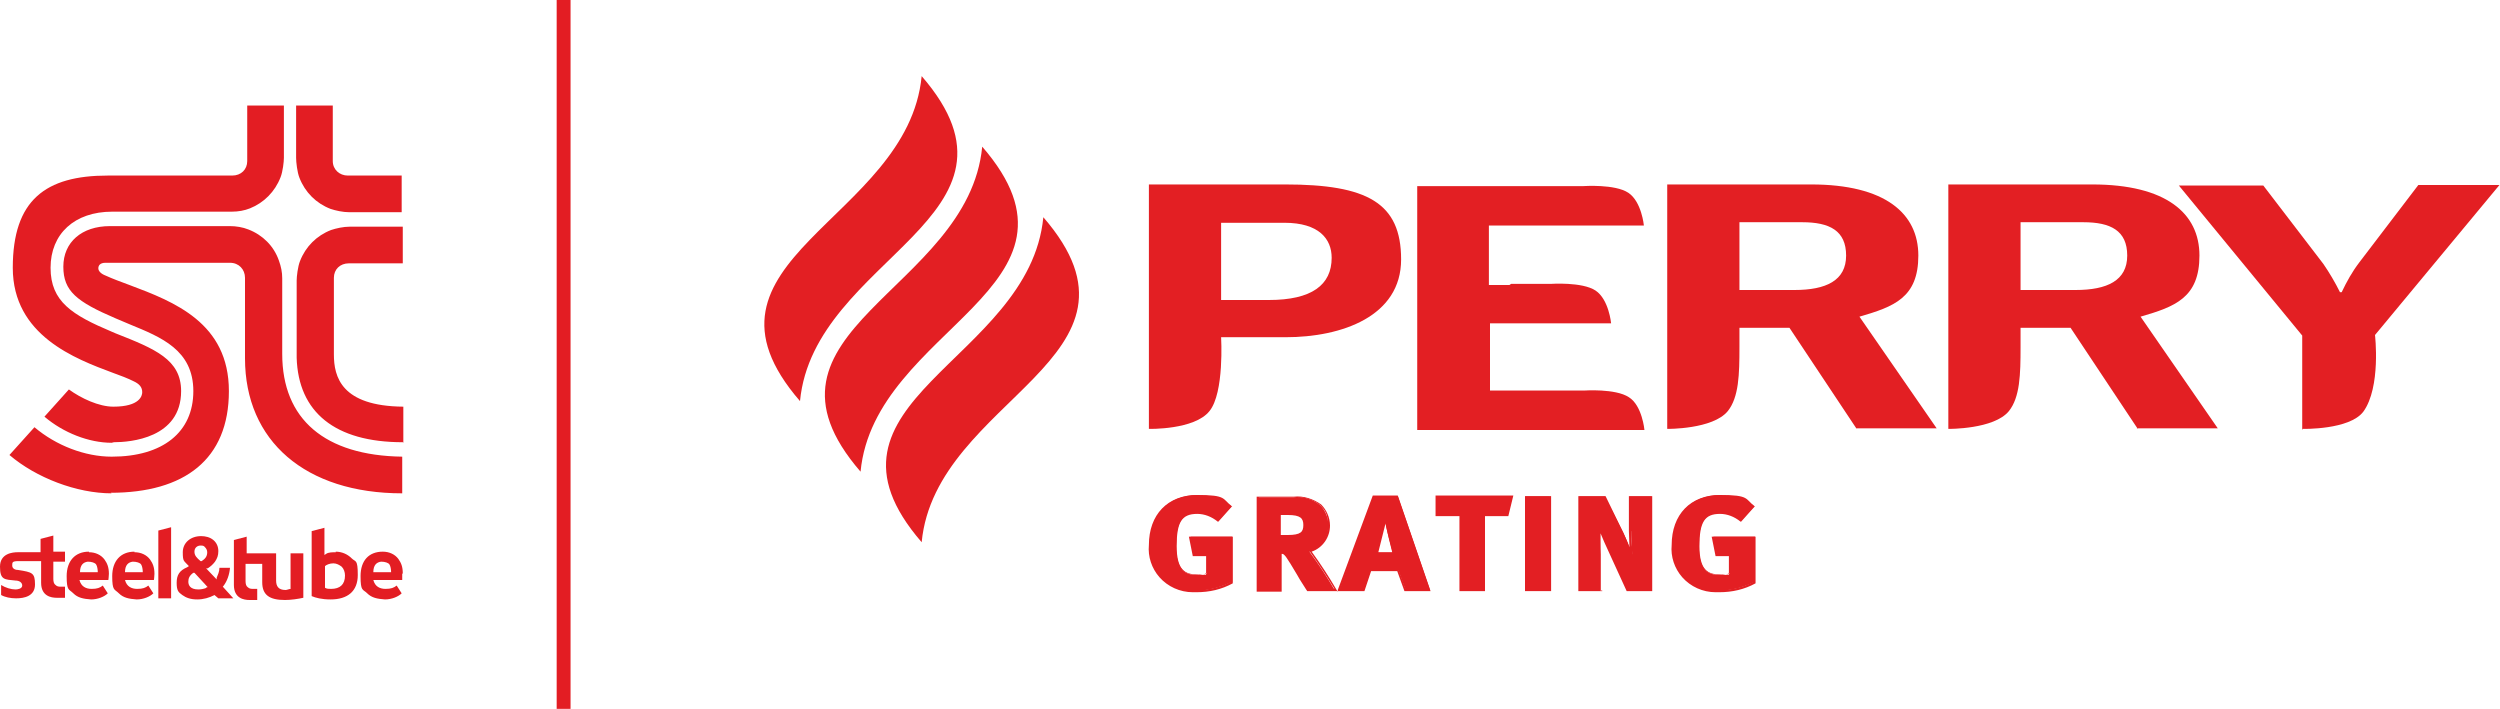 <?xml version="1.0" encoding="UTF-8"?> <svg xmlns="http://www.w3.org/2000/svg" version="1.1" viewBox="0 0 450 127.6"><defs><style> .cls-1, .cls-2 { fill-rule: evenodd; } .cls-1, .cls-3 { fill: #e31f23; } .cls-4, .cls-2 { fill: #fff; } .cls-5 { fill: #e31d23; } .cls-6 { display: none; } </style></defs><g><g id="Layer_1"><g><path class="cls-5" d="M62.9,38.2c-1.2,0-2.5-.3-3.4-.6-2.6-1-4.6-3-5.6-5.6-.4-1-.6-2.8-.6-3.6v-9.4h6.6v10c0,1.5,1.2,2.6,2.7,2.6h9.7v6.6h-9.5,0ZM72.5,79.6c-12.2,0-18.8-5.4-19.1-15.2v-13.9c0-.7.2-2.5.6-3.5,1-2.6,3-4.6,5.6-5.6.9-.3,2.2-.6,3.4-.6h9.5v6.6h-9.7c-1.6,0-2.7,1.1-2.7,2.6v13.8c0,4,1.3,9.3,12.5,9.4v6.5h0ZM20.1,79.7c-4.1,0-8.7-1.8-12.1-4.7l4.4-4.9c2.2,1.6,5.4,3.1,8,3.1,4.8,0,5.2-2,5.2-2.6,0-.9-.5-1.5-1.6-2-1-.5-2.3-1-3.7-1.5-6.7-2.5-18-6.7-18-18.9s5.9-16.6,17.1-16.6h22.4c1.6,0,2.7-1.1,2.7-2.6v-10h6.6v9.4c0,.7-.2,2.5-.6,3.5-1,2.6-3,4.6-5.5,5.6-1,.4-2.1.6-3.3.6h-21.5c-6.8,0-11.1,4-11.1,10.1s3.9,8.5,11,11.5l.7.3c7.1,2.8,11.8,4.7,11.8,10.4,0,8.5-9.2,9.2-12.1,9.2M20.1,88.8c-6.3,0-13.6-2.8-18.4-6.9l4.5-5c3.9,3.3,9.1,5.3,13.9,5.3,9.2,0,14.7-4.4,14.7-11.8s-5.8-9.7-11.4-12c-.9-.4-1.7-.7-2.6-1.1-7-3-9.4-4.9-9.4-9.3s3.3-7.3,8.4-7.3h21.6c1.1,0,2.3.2,3.3.6,2.6,1,4.6,3,5.5,5.6.4,1.1.6,2.1.6,3.2v13.6c0,11.8,7.7,18.3,21.6,18.5v6.6c-17.4,0-28.3-9.4-28.3-24.3v-14.5c0-1.5-1.1-2.7-2.7-2.7h-22.4c-1,0-1.3.5-1.3,1s.5,1,1.3,1.3c1.3.6,2.7,1.1,4.3,1.7,8,3,17.9,6.8,17.9,19.1s-8,18.3-21.3,18.3"></path><path class="cls-5" d="M59.6,106c-.4,0-.8,0-1.1-.2h0v-3.9h0c.2-.2.8-.5,1.5-.5h0c.6,0,1.1.3,1.5.6.4.4.6,1,.6,1.6,0,1.6-.9,2.4-2.5,2.4M60.5,99.4c-.6,0-1.4,0-1.8.3l-.3.2v-4.9l-2.3.6v11.7c.7.3,1.8.6,3.4.6h0c3.1,0,4.9-1.5,4.9-4.4s-.4-2.3-1.1-3c-.7-.7-1.7-1.2-2.9-1.2"></path><path class="cls-5" d="M37.2,105.8c-.5.2-1,.3-1.5.3-1.5,0-1.8-.8-1.8-1.4s.2-1.1.9-1.6h.2c0,0,2.4,2.6,2.4,2.6h-.3,0ZM36.1,98.2h0c.3,0,.6,0,.8.3.2.2.4.5.4.9,0,.8-.4,1.2-1,1.6h-.2c-.7-.6-1.1-1-1.1-1.7s.5-1.1,1.1-1.1M40.2,105.5c.7-.9,1.1-2.1,1.2-3.3h-1.9c0,.7-.3,1.3-.5,1.8v.3c0,0-1.9-2-1.9-2h.3c.6-.4,1-.8,1.3-1.2.4-.6.6-1.1.6-1.9s-.3-1.5-.9-2c-.6-.5-1.4-.7-2.2-.7-1.9,0-3.3,1.2-3.3,2.9s.2,1.5.9,2.3l.2.2-.3.2c-1.4.6-1.9,1.4-1.9,2.8s.3,1.7,1,2.2c.7.5,1.5.8,2.7.8h0c1.1,0,2.2-.3,3.1-.8h0l.7.6h2.7l-1.9-2.1h0,0Z"></path><path class="cls-5" d="M14.4,103c0-1.3.6-1.8,1.4-1.9.7,0,1.3.2,1.5.5s.3.9.3,1.4h-3.3.1ZM16,99.3c-2.5,0-4,1.7-4,4.4s.4,2.3,1.2,3.1c.8.8,1.8,1,3.2,1.1,1.2,0,2.4-.5,3-1.1l-.9-1.4c-.5.4-1,.6-2,.6s-1.9-.4-2.2-1.6h5.2s.1-.6.1-1.1c0-1.2-.3-1.9-.8-2.6-.6-.8-1.6-1.3-2.8-1.3"></path><path class="cls-5" d="M22.5,103c0-1.3.6-1.8,1.4-1.9.7,0,1.3.2,1.5.5s.3.9.3,1.4h-3.3.1ZM24.2,99.3c-2.5,0-4,1.7-4,4.4s.4,2.3,1.2,3.1c.8.8,1.8,1,3.2,1.1,1.2,0,2.4-.5,3-1.1l-.9-1.4c-.5.4-1,.6-2,.6s-1.9-.4-2.2-1.6h5.2s.1-.6.1-1.1c0-1.2-.3-1.9-.8-2.6-.6-.8-1.6-1.3-2.8-1.3"></path><path class="cls-5" d="M67.2,103c0-1.3.6-1.8,1.4-1.9.7,0,1.3.2,1.5.5s.3.9.3,1.4h-3.3,0ZM72.5,103.2c0-1.2-.3-1.9-.8-2.6-.6-.8-1.6-1.3-2.8-1.3-2.5,0-4,1.6-4,4.4s.4,2.3,1.2,3.1,1.8,1,3.2,1.1c1.2,0,2.4-.5,3-1.1l-.9-1.4c-.5.4-1,.6-2,.6s-1.9-.4-2.2-1.6h5.2s0-.6,0-1.1"></path><path class="cls-5" d="M9.6,96.4l-2.3.6v2.4H3.2c-.9,0-3.2.2-3.2,2.6s.8,2.3,2.8,2.5c.6,0,1.2.3,1.2.9s-.9.7-1.2.7h0c-.8,0-1.8-.3-2.6-.8v1.8c.7.4,1.7.6,2.7.6,1.5,0,3.4-.4,3.4-2.5s-.5-2.2-3-2.6c-.5,0-1.1-.2-1.1-.8s0-.8,1.2-.8h4v3.9c0,2.4,1.8,2.7,2.8,2.7h0c.8,0,1.5,0,1.5,0v-2h-.7c-.4,0-.7,0-1-.3-.3-.2-.4-.6-.4-1.1v-3.1h2.1v-1.8h-2.1v-3,.2Z"></path><polygon class="cls-5" points="28.5 95.5 28.5 107.7 30.8 107.7 30.8 94.9 28.5 95.5"></polygon><path class="cls-5" d="M52.6,106h-.2c-.4,0-.7.2-1,.2h0c-1.3,0-1.7-.7-1.7-1.7v-4.9h-5.3v-3l-2.3.6v8.1c0,2.4,1.8,2.7,2.8,2.7h0c.8,0,1.4,0,1.4,0v-2h-.7c-.3,0-.7,0-1-.3-.3-.2-.4-.6-.4-1.1v-3.1h3v3.3c0,2.3,1.3,3.2,4.1,3.2h0c1.1,0,2.4-.2,3.3-.4v-8h-2.3v6.5h.3Z"></path></g><rect class="cls-5" x="100.2" y="0" width="2.5" height="127.6"></rect><g class="cls-6"><path id="Path_2938" class="cls-2" d="M165.9,97.6c-22-25.4,19.4-32.5,21.9-58.5,22,25.4-19.4,32.5-21.9,58.5"></path><g id="Group_38"><path id="Path_2939" class="cls-2" d="M154.9,84.9c-22-25.4,19.4-32.5,21.9-58.5,22,25.4-19.4,32.5-21.9,58.5"></path><path id="Path_2940" class="cls-2" d="M144,72.2c-22-25.4,19.4-32.5,21.9-58.5,22,25.4-19.4,32.5-21.9,58.5"></path></g><path id="Path_2941" class="cls-2" d="M384.8,77.2l-12.1-18.2h-9v3.5c0,4.9-.1,9-2.1,11.5-2.7,3.3-10.9,3.2-10.9,3.2v-44h25.9c13.3,0,19.3,5.2,19.3,12.8s-4.4,9.2-10.6,11l13.9,20.1h-14.6M363.7,52.2v-12.2h11.3c4.9,0,7.9,1.5,7.9,6s-3.6,6.2-9.3,6.2h-10,.1Z"></path><path id="Path_2942" class="cls-2" d="M206.8,77.2s8.2.2,10.9-3.2c2.7-3.3,2.1-13.3,2.1-13.3h11.6c10.2,0,20.8-3.8,20.8-14s-6.1-13.5-20.9-13.5h-24.5v44M219.8,54v-13.9h11.4c6.2,0,8.5,2.9,8.5,6.3,0,4.9-3.6,7.6-11.3,7.6h-8.7.1Z"></path><path id="Path_2943" class="cls-4" d="M414.5,77.2s8.4.2,10.9-3.1c3.2-4.4,2.1-13.8,2.1-13.8l22.4-27h-14.6l-10.6,13.9c-1.3,1.7-2.3,3.5-3.2,5.4h-.3c-.9-1.8-1.9-3.5-3-5.1l-10.8-14.1h-15.2l22.2,27v17"></path><path id="Path_2944" class="cls-2" d="M334.2,77.2l-12.1-18.2h-9v3.5c0,4.9-.1,9-2.1,11.5-2.7,3.3-10.9,3.2-10.9,3.2v-44h25.9c13.3,0,19.3,5.2,19.3,12.8s-4.4,9.2-10.6,11l13.9,20.1h-14.5M313.1,52.2v-12.2h11.3c4.9,0,7.9,1.5,7.9,6s-3.6,6.2-9.3,6.2h-10,.1Z"></path><path id="Path_2945" class="cls-4" d="M272,51.1h7.1s5.7-.4,8.1,1.2c2.4,1.6,2.8,5.9,2.8,5.9h-21.8v12.1h16.9s5.7-.4,8.1,1.2c2.4,1.5,2.8,5.9,2.8,5.9h-40.9v-43.9h29.9s5.7-.4,8.1,1.2c2.4,1.6,2.8,5.9,2.8,5.9h-27.9v10.7h3.7"></path><g id="Group_35"><g id="Path_2931"><path class="cls-4" d="M277.3,106.4c-2.4.2-4.8-.8-6.4-2.7-1.3-1.6-2-3.6-1.9-5.7,0-5.4,3.4-8.9,8.6-8.9s4.4.7,6.1,2l-2.3,2.5c-1.1-.8-2.5-1.3-3.8-1.3-2.9,0-3.9,1.7-3.9,5.9s1.4,5.3,3.8,5.3,1.2,0,1.8-.4v-3.3h-2.4l-.6-3.2h7.5v8.1c-2,1-4.2,1.6-6.4,1.6h-.1Z"></path><path class="cls-4" d="M276.7,106.6c-2.3,0-4.5-1-6-2.7-1.4-1.6-2.1-3.7-1.9-5.8,0-5.5,3.4-9,8.7-9h0c2.2,0,4.4.7,6.1,2h.2c0,0-2.5,2.8-2.5,2.8h-.1c-1.1-.9-2.4-1.4-3.7-1.4-2.8,0-3.7,1.5-3.7,5.8s1.5,5.1,3.7,5.1,1.1,0,1.6-.3v-3h-2.4l-.7-3.5h7.9v8.4h0c-2,1.1-4.2,1.6-6.5,1.6s0,0,0,0h-.7ZM277.6,89.3h0c-5.1,0-8.4,3.4-8.4,8.7-.1,2,.6,4,1.9,5.6,1.6,1.8,3.9,2.8,6.3,2.6h0c2.2,0,4.3-.5,6.2-1.5v-7.9h-7.1l.5,2.8h2.5v3.5h-.1c-.6.3-1.2.4-1.9.4-2.9,0-4-1.6-4-5.5s1.1-6.1,4.1-6.1,2.7.5,3.8,1.3l2-2.2c-1.7-1.2-3.7-1.8-5.8-1.8h0Z"></path></g><g id="Path_2932"><path class="cls-4" d="M297.4,106.2c-.8-1.1-1.1-1.6-1.8-2.8-2-3.4-2.4-3.9-2.9-3.9h-.3v6.8h-4.1v-16.8h6.5c1.7-.2,3.4.3,4.8,1.4,1,1,1.5,2.3,1.5,3.7,0,2.1-1.4,4-3.4,4.7,1.7,2.3,3.2,4.6,4.6,7h-5,0ZM293.9,92.5h-1.4v3.9h1.4c2.3,0,3-.6,3-1.9s-.6-2-2.9-2h-.1Z"></path><path class="cls-4" d="M302.7,106.4h-5.4l-.2-.3c-.6-1-1-1.5-1.6-2.6-1.9-3.2-2.3-3.8-2.7-3.8h-.1v6.8h-4.5v-17.1h6.7c1.7-.2,3.5.4,4.9,1.4,1,1,1.6,2.4,1.6,3.8,0,2.1-1.3,4-3.3,4.7,1.6,2.2,3.1,4.5,4.5,6.9l.2.3h-.1ZM288.6,106h3.8v-6.8h.5c.6,0,.9.5,3,4,.6,1.1,1,1.6,1.6,2.6v.2h4.7c-1.4-2.3-2.9-4.6-4.5-6.8v-.2c-.1,0,0,0,0,0,2-.6,3.3-2.4,3.3-4.5s-.5-2.6-1.4-3.6c-1.3-1-3-1.5-4.7-1.4h-6.3v16.4h0ZM293.8,96.6h-1.5v-4.3h1.6c2.2,0,3.1.6,3.1,2.2s-.9,2.1-3.2,2.1ZM292.6,96.3h1.2c2.4,0,2.8-.6,2.8-1.8s-.5-1.8-2.8-1.8h-1.3v3.6h0Z"></path></g><g id="Path_2933"><path class="cls-4" d="M315,106.2l-1.3-3.6h-5l-1.2,3.6h-4.4l6.2-16.9h4.3l5.8,16.9h-4.4ZM311.3,93.3c-.3,1.7-1.1,4.4-1.6,6.2h3c-.5-1.8-1.2-4.5-1.5-6.2h.1Z"></path><path class="cls-4" d="M319.6,106.4h-4.8l-1.3-3.6h-4.7l-1.2,3.6h-4.8v-.2l6.3-17h4.5c0,0,5.9,17.2,5.9,17.2h.1ZM315.1,106h4l-5.7-16.5h-4l-6.1,16.5h4l1.2-3.6h5.2l1.3,3.6h.1ZM313,99.7h-3.5v-.2c.6-1.8,1.3-4.5,1.6-6.2v-.2h.4v.2c.3,1.6.9,4.3,1.4,6.2v.2h.1ZM310,99.4h2.6c-.4-1.6-.9-3.6-1.2-5.2-.4,1.6-.9,3.6-1.3,5.2h-.1Z"></path></g><g id="Path_2934"><path class="cls-4" d="M333.4,92.7h-4.2v13.5h-4.3v-13.5h-4.3v-3.3h13.6l-.8,3.3h0Z"></path><path class="cls-4" d="M329.3,106.4h-4.6v-13.5h-4.3v-3.7h14l-.9,3.7h-4.2v13.5ZM325.1,106h3.9v-13.5h4.2l.7-3h-13.2v3h4.3v13.5h.1Z"></path></g><g id="Path_2935"><path class="cls-4" d="M336.6,106.2v-16.8h4.3v16.8h-4.3Z"></path><path class="cls-4" d="M341.2,106.4h-4.7v-17.1h4.7v17.1ZM336.8,106h4v-16.4h-4v16.4Z"></path></g><g id="Path_2936"><path class="cls-4" d="M355.4,95.6v-6.2h3.8v16.8h-4.3l-3.1-6.9c-.7-1.6-1.4-3.1-1.8-4.3,0,1.3,0,3.6.1,4.8v6.4h-3.8v-16.8h4.6l3.3,6.5c.6,1.3,1.1,2.6,1.6,3.9-.1-1.5-.2-3-.2-4.2h-.2Z"></path><path class="cls-4" d="M350.4,106.4h-4.3v-17.1h4.9l3.2,6.6c.4.9.8,1.7,1.1,2.6,0-1.1-.1-2.1-.1-2.9v-6.3h4.2v17.1h-4.6l-3.2-7c-.6-1.3-1.1-2.4-1.5-3.4v10.3h.3ZM346.4,106h3.6v-6.2c-.1-.4-.1-.9-.1-1.4v-4.4l.3,1c.4,1.1,1.1,2.6,1.8,4.3l3.1,6.8h4v-16.4h-3.5v6c0,1.1.1,2.4.3,4.2v1.5c.1,0-.3-1.4-.3-1.4-.4-1.3-1-2.6-1.6-3.9l-3.2-6.4h-4.3v16.4h0Z"></path></g><g id="Path_2937"><path class="cls-4" d="M371.4,106.4c-2.4.2-4.8-.8-6.4-2.7-1.3-1.6-2-3.6-1.9-5.7,0-5.4,3.4-8.9,8.6-8.9s4.4.7,6.1,2l-2.3,2.5c-1.1-.8-2.5-1.3-3.8-1.3-2.9,0-3.9,1.7-3.9,5.9s1.4,5.3,3.8,5.3,1.2,0,1.8-.4v-3.3h-2.4l-.6-3.2h7.5v8.1c-2,1-4.2,1.6-6.4,1.6h-.1Z"></path><path class="cls-4" d="M370.8,106.6c-2.3,0-4.5-1-6-2.7-1.4-1.6-2.1-3.7-1.9-5.8,0-5.5,3.4-9,8.7-9h0c2.2,0,4.4.7,6.1,2h.2c0,0-2.5,2.8-2.5,2.8h-.1c-1.1-.9-2.4-1.4-3.7-1.4-2.8,0-3.7,1.5-3.7,5.8s1.5,5.1,3.7,5.1,1.1,0,1.6-.3v-3h-2.4l-.7-3.5h7.9v8.4h0c-2,1.1-4.2,1.6-6.5,1.6h-.7ZM371.7,89.3h0c-5.1,0-8.4,3.4-8.4,8.7-.1,2,.6,4,1.9,5.6,1.6,1.8,3.9,2.8,6.3,2.6h0c2.2,0,4.3-.5,6.2-1.5v-7.9h-7.1l.5,2.8h2.5v3.5h-.1c-.6.3-1.2.4-1.9.4-2.9,0-4-1.6-4-5.5s1.1-6.1,4.1-6.1,2.7.5,3.8,1.3l2-2.2c-1.7-1.2-3.7-1.8-5.8-1.8h0Z"></path></g></g></g><path id="Path_29381" class="cls-1" d="M165.9,97.6c-22-25.4,19.4-32.5,21.9-58.5,22,25.4-19.4,32.5-21.9,58.5"></path><g id="Group_381"><path id="Path_29391" class="cls-1" d="M154.9,84.9c-22-25.4,19.4-32.5,21.9-58.5,22,25.4-19.4,32.5-21.9,58.5"></path><path id="Path_29401" class="cls-1" d="M144,72.2c-22-25.4,19.4-32.5,21.9-58.5,22,25.4-19.4,32.5-21.9,58.5"></path></g><path id="Path_29411" class="cls-1" d="M384.8,77.2l-12.1-18.2h-9v3.5c0,4.9-.1,9-2.1,11.5-2.7,3.3-10.9,3.2-10.9,3.2v-44h25.9c13.3,0,19.3,5.2,19.3,12.8s-4.4,9.2-10.6,11l13.9,20.1h-14.6M363.7,52.2v-12.2h11.3c4.9,0,7.9,1.5,7.9,6s-3.6,6.2-9.3,6.2h-10,.1Z"></path><path id="Path_29421" class="cls-1" d="M206.8,77.2s8.2.2,10.9-3.2c2.7-3.3,2.1-13.3,2.1-13.3h11.6c10.2,0,20.8-3.8,20.8-14s-6.1-13.5-20.9-13.5h-24.5v44M219.8,54v-13.9h11.4c6.2,0,8.5,2.9,8.5,6.3,0,4.9-3.6,7.6-11.3,7.6h-8.7.1Z"></path><path id="Path_29431" class="cls-3" d="M414.5,77.2s8.4.2,10.9-3.1c3.2-4.4,2.1-13.8,2.1-13.8l22.4-27h-14.6l-10.6,13.9c-1.3,1.7-2.3,3.5-3.2,5.4h-.3c-.9-1.8-1.9-3.5-3-5.1l-10.8-14.1h-15.2l22.2,27v17"></path><path id="Path_29441" class="cls-1" d="M334.2,77.2l-12.1-18.2h-9v3.5c0,4.9-.1,9-2.1,11.5-2.7,3.3-10.9,3.2-10.9,3.2v-44h25.9c13.3,0,19.3,5.2,19.3,12.8s-4.4,9.2-10.6,11l13.9,20.1h-14.5M313.1,52.2v-12.2h11.3c4.9,0,7.9,1.5,7.9,6s-3.6,6.2-9.3,6.2h-10,.1Z"></path><path id="Path_29451" class="cls-3" d="M272,51.1h7.1s5.7-.4,8.1,1.2c2.4,1.6,2.8,5.9,2.8,5.9h-21.8v12.1h16.9s5.7-.4,8.1,1.2c2.4,1.5,2.8,5.9,2.8,5.9h-40.9v-43.9h29.9s5.7-.4,8.1,1.2c2.4,1.6,2.8,5.9,2.8,5.9h-27.9v10.7h3.7"></path><g id="Group_351"><g id="Path_29311"><path class="cls-3" d="M215.3,106.4c-2.4.2-4.8-.8-6.4-2.7-1.3-1.6-2-3.6-1.9-5.7,0-5.4,3.4-8.9,8.6-8.9s4.4.7,6.1,2l-2.3,2.5c-1.1-.8-2.5-1.3-3.8-1.3-2.9,0-3.9,1.7-3.9,5.9s1.4,5.3,3.8,5.3,1.2,0,1.8-.4v-3.3h-2.4l-.6-3.2h7.5v8.1c-2,1-4.2,1.6-6.4,1.6h-.1Z"></path><path class="cls-3" d="M214.7,106.6c-2.3,0-4.5-1-6-2.7-1.4-1.6-2.1-3.7-1.9-5.8,0-5.5,3.4-9,8.7-9h0c2.2,0,4.4.7,6.1,2h.2c0,0-2.5,2.8-2.5,2.8h-.1c-1.1-.9-2.4-1.4-3.7-1.4-2.8,0-3.7,1.5-3.7,5.8s1.5,5.1,3.7,5.1,1.1,0,1.6-.3v-3h-2.4l-.7-3.5h7.9v8.4h0c-2,1.1-4.2,1.6-6.5,1.6s0,0,0,0h-.7ZM215.6,89.3h0c-5.1,0-8.4,3.4-8.4,8.7-.1,2,.6,4,1.9,5.6,1.6,1.8,3.9,2.8,6.3,2.6h0c2.2,0,4.3-.5,6.2-1.5v-7.9h-7.1l.5,2.8h2.5v3.5h-.1c-.6.3-1.2.4-1.9.4-2.9,0-4-1.6-4-5.5s1.1-6.1,4.1-6.1,2.7.5,3.8,1.3l2-2.2c-1.7-1.2-3.7-1.8-5.8-1.8h0Z"></path></g><g id="Path_29321"><path class="cls-3" d="M235.4,106.2c-.8-1.1-1.1-1.6-1.8-2.8-2-3.4-2.4-3.9-2.9-3.9h-.3v6.8h-4.1v-16.8h6.5c1.7-.2,3.4.3,4.8,1.4,1,1,1.5,2.3,1.5,3.7,0,2.1-1.4,4-3.4,4.7,1.7,2.3,3.2,4.6,4.6,7h-5,0ZM231.9,92.5h-1.4v3.9h1.4c2.3,0,3-.6,3-1.9s-.6-2-2.9-2h-.1Z"></path><path class="cls-3" d="M240.7,106.4h-5.4l-.2-.3c-.6-1-1-1.5-1.6-2.6-1.9-3.2-2.3-3.8-2.7-3.8h-.1v6.8h-4.5v-17.1h6.7c1.7-.2,3.5.4,4.9,1.4,1,1,1.6,2.4,1.6,3.8,0,2.1-1.3,4-3.3,4.7,1.6,2.2,3.1,4.5,4.5,6.9l.2.3h-.1ZM226.6,106h3.8v-6.8h.5c.6,0,.9.5,3,4,.6,1.1,1,1.6,1.6,2.6v.2h4.7c-1.4-2.3-2.9-4.6-4.5-6.8v-.2c-.1,0,0,0,0,0,2-.6,3.3-2.4,3.3-4.5s-.5-2.6-1.4-3.6c-1.3-1-3-1.5-4.7-1.4h-6.3v16.4h0ZM231.8,96.6h-1.5v-4.3h1.6c2.2,0,3.1.6,3.1,2.2s-.9,2.1-3.2,2.1ZM230.6,96.3h1.2c2.4,0,2.8-.6,2.8-1.8s-.5-1.8-2.8-1.8h-1.3v3.6h0Z"></path></g><g id="Path_29331"><path class="cls-3" d="M253,106.2l-1.3-3.6h-5l-1.2,3.6h-4.4l6.2-16.9h4.3l5.8,16.9h-4.4ZM249.3,93.3c-.3,1.7-1.1,4.4-1.6,6.2h3c-.5-1.8-1.2-4.5-1.5-6.2h.1Z"></path><path class="cls-3" d="M257.6,106.4h-4.8l-1.3-3.6h-4.7l-1.2,3.6h-4.8v-.2l6.3-17h4.5c0,0,5.9,17.2,5.9,17.2h.1ZM253.1,106h4l-5.7-16.5h-4l-6.1,16.5h4l1.2-3.6h5.2l1.3,3.6h.1ZM251,99.7h-3.5v-.2c.6-1.8,1.3-4.5,1.6-6.2v-.2h.4v.2c.3,1.6.9,4.3,1.4,6.2v.2h.1ZM248,99.4h2.6c-.4-1.6-.9-3.6-1.2-5.2-.4,1.6-.9,3.6-1.3,5.2h-.1Z"></path></g><g id="Path_29341"><path class="cls-3" d="M271.4,92.7h-4.2v13.5h-4.3v-13.5h-4.3v-3.3h13.6l-.8,3.3h0Z"></path><path class="cls-3" d="M267.3,106.4h-4.6v-13.5h-4.3v-3.7h14l-.9,3.7h-4.2v13.5ZM263.1,106h3.9v-13.5h4.2l.7-3h-13.2v3h4.3v13.5h.1Z"></path></g><g id="Path_29351"><path class="cls-3" d="M274.6,106.2v-16.8h4.3v16.8h-4.3Z"></path><path class="cls-3" d="M279.2,106.4h-4.7v-17.1h4.7v17.1ZM274.8,106h4v-16.4h-4v16.4Z"></path></g><g id="Path_29361"><path class="cls-3" d="M293.4,95.6v-6.2h3.8v16.8h-4.3l-3.1-6.9c-.7-1.6-1.4-3.1-1.8-4.3,0,1.3,0,3.6.1,4.8v6.4h-3.8v-16.8h4.6l3.3,6.5c.6,1.3,1.1,2.6,1.6,3.9-.1-1.5-.2-3-.2-4.2h-.2Z"></path><path class="cls-3" d="M288.4,106.4h-4.3v-17.1h4.9l3.2,6.6c.4.9.8,1.7,1.1,2.6,0-1.1-.1-2.1-.1-2.9v-6.3h4.2v17.1h-4.6l-3.2-7c-.6-1.3-1.1-2.4-1.5-3.4v10.3h.3ZM284.4,106h3.6v-6.2c-.1-.4-.1-.9-.1-1.4v-4.4l.3,1c.4,1.1,1.1,2.6,1.8,4.3l3.1,6.8h4v-16.4h-3.5v6c0,1.1.1,2.4.3,4.2v1.5c.1,0-.3-1.4-.3-1.4-.4-1.3-1-2.6-1.6-3.9l-3.2-6.4h-4.3v16.4h0Z"></path></g><g id="Path_29371"><path class="cls-3" d="M309.4,106.4c-2.4.2-4.8-.8-6.4-2.7-1.3-1.6-2-3.6-1.9-5.7,0-5.4,3.4-8.9,8.6-8.9s4.4.7,6.1,2l-2.3,2.5c-1.1-.8-2.5-1.3-3.8-1.3-2.9,0-3.9,1.7-3.9,5.9s1.4,5.3,3.8,5.3,1.2,0,1.8-.4v-3.3h-2.4l-.6-3.2h7.5v8.1c-2,1-4.2,1.6-6.4,1.6h-.1Z"></path><path class="cls-3" d="M308.8,106.6c-2.3,0-4.5-1-6-2.7-1.4-1.6-2.1-3.7-1.9-5.8,0-5.5,3.4-9,8.7-9h0c2.2,0,4.4.7,6.1,2h.2c0,0-2.5,2.8-2.5,2.8h-.1c-1.1-.9-2.4-1.4-3.7-1.4-2.8,0-3.7,1.5-3.7,5.8s1.5,5.1,3.7,5.1,1.1,0,1.6-.3v-3h-2.4l-.7-3.5h7.9v8.4h0c-2,1.1-4.2,1.6-6.5,1.6h-.7ZM309.7,89.3h0c-5.1,0-8.4,3.4-8.4,8.7-.1,2,.6,4,1.9,5.6,1.6,1.8,3.9,2.8,6.3,2.6h0c2.2,0,4.3-.5,6.2-1.5v-7.9h-7.1l.5,2.8h2.5v3.5h-.1c-.6.3-1.2.4-1.9.4-2.9,0-4-1.6-4-5.5s1.1-6.1,4.1-6.1,2.7.5,3.8,1.3l2-2.2c-1.7-1.2-3.7-1.8-5.8-1.8h0Z"></path></g></g></g></g></svg> 
